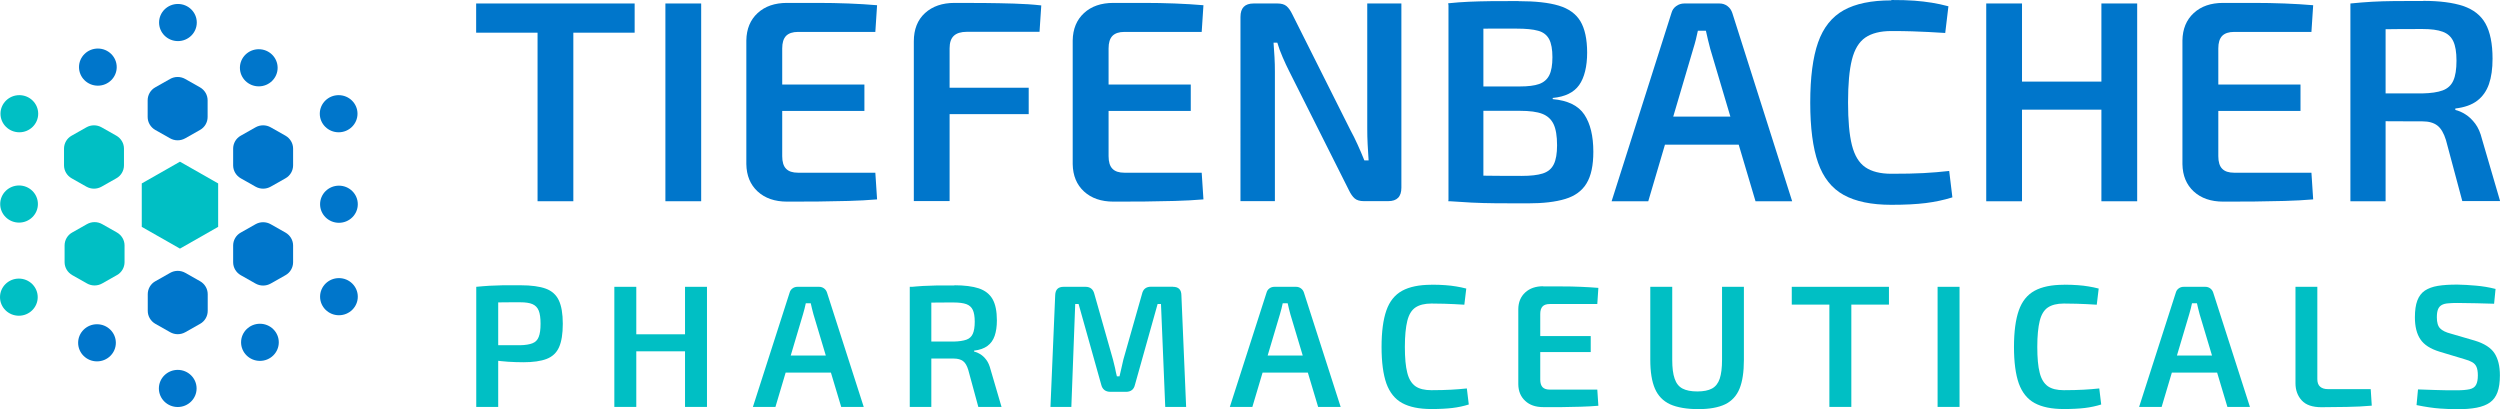 <svg xmlns="http://www.w3.org/2000/svg" id="Ebene_1" data-name="Ebene 1" viewBox="0 0 258.53 42.31"><defs><style>      .cls-1 {        fill: #00bfc4;      }      .cls-2 {        fill: #0076cb;      }    </style></defs><g><g><ellipse class="cls-2" cx="35.02" cy="11.76" rx="1.95" ry="1.92"></ellipse><path class="cls-2" d="M29.52,18.44l-1.52.86c-.49.28-1.09.28-1.58,0l-1.52-.86c-.49-.28-.79-.79-.79-1.34v-1.73c0-.55.3-1.07.79-1.34l1.52-.86c.49-.28,1.09-.28,1.58,0l1.52.86c.49.28.79.79.79,1.34v1.73c0,.55-.3,1.07-.79,1.34Z"></path><ellipse class="cls-2" cx="35.05" cy="30.68" rx="1.95" ry="1.92"></ellipse><ellipse class="cls-2" cx="18.4" cy="2.33" rx="1.95" ry="1.92"></ellipse><ellipse class="cls-2" cx="18.38" cy="40.17" rx="1.95" ry="1.92"></ellipse><ellipse class="cls-2" cx="10.12" cy="6.94" rx="1.95" ry="1.92"></ellipse><path class="cls-2" d="M20.68,13.44l-1.52.86c-.49.28-1.09.28-1.58,0l-1.52-.86c-.49-.28-.79-.79-.79-1.34v-1.73c0-.55.3-1.07.79-1.34l1.52-.86c.49-.28,1.09-.28,1.58,0l1.52.86c.49.28.79.79.79,1.34v1.73c0,.55-.3,1.07-.79,1.34Z"></path><path class="cls-2" d="M20.69,33.49l-1.52.86c-.49.28-1.09.28-1.58,0l-1.52-.86c-.49-.28-.79-.79-.79-1.34v-1.73c0-.55.3-1.07.79-1.34l1.52-.86c.49-.28,1.09-.28,1.58,0l1.52.86c.49.28.79.79.79,1.34v1.73c0,.55-.3,1.07-.79,1.34Z"></path><path class="cls-2" d="M29.52,28.46l-1.52.86c-.49.28-1.09.28-1.58,0l-1.52-.86c-.49-.28-.79-.79-.79-1.34v-1.73c0-.55.3-1.07.79-1.34l1.52-.86c.49-.28,1.09-.28,1.58,0l1.52.86c.49.28.79.79.79,1.34v1.73c0,.55-.3,1.07-.79,1.34Z"></path><ellipse class="cls-2" cx="26.76" cy="7.01" rx="1.95" ry="1.92"></ellipse><ellipse class="cls-2" cx="10.03" cy="35.45" rx="1.95" ry="1.92"></ellipse><ellipse class="cls-2" cx="26.88" cy="35.4" rx="1.95" ry="1.92"></ellipse><ellipse class="cls-2" cx="35.05" cy="21.12" rx="1.95" ry="1.92"></ellipse></g><g><polygon class="cls-1" points="22.56 23.46 18.61 25.71 14.66 23.46 14.66 18.97 18.61 16.72 22.56 18.97 22.56 23.46"></polygon><ellipse class="cls-1" cx="2" cy="11.76" rx="1.95" ry="1.92"></ellipse><ellipse class="cls-1" cx="1.95" cy="30.73" rx="1.95" ry="1.92"></ellipse><path class="cls-1" d="M12.09,28.45l-1.52.86c-.49.28-1.09.28-1.58,0l-1.52-.86c-.49-.28-.79-.79-.79-1.34v-1.73c0-.55.3-1.07.79-1.34l1.52-.86c.49-.28,1.09-.28,1.58,0l1.52.86c.49.28.79.79.79,1.34v1.73c0,.55-.3,1.07-.79,1.34Z"></path><path class="cls-1" d="M12.03,18.44l-1.52.86c-.49.28-1.09.28-1.58,0l-1.52-.86c-.49-.28-.79-.79-.79-1.34v-1.73c0-.55.3-1.07.79-1.34l1.52-.86c.49-.28,1.09-.28,1.58,0l1.52.86c.49.28.79.79.79,1.34v1.73c0,.55-.3,1.07-.79,1.34Z"></path><ellipse class="cls-1" cx="1.97" cy="21.1" rx="1.95" ry="1.92"></ellipse></g></g><g><path class="cls-2" d="M65.63.36v3.02h-16.39V.36h16.39ZM59.29.36v20.45h-3.7V.36h3.7Z"></path><path class="cls-2" d="M72.51.36v20.45h-3.7V.36h3.7Z"></path><path class="cls-2" d="M81.39.3h3.16c1.08,0,2.14.02,3.19.06,1.05.04,2.03.1,2.96.18l-.18,2.76h-8c-.55,0-.96.14-1.23.41-.27.28-.4.71-.4,1.3v11.14c0,.59.13,1.03.4,1.3.27.28.68.41,1.23.41h8l.18,2.76c-.93.08-1.92.13-2.96.16-1.05.03-2.11.05-3.19.06-1.08,0-2.13.01-3.16.01-1.26,0-2.28-.35-3.04-1.05-.76-.7-1.15-1.64-1.17-2.83V4.18c.02-1.19.41-2.13,1.17-2.83.76-.7,1.77-1.05,3.04-1.05ZM77.72,8.74h11.67v2.73h-11.67v-2.73Z"></path><path class="cls-2" d="M98.7.3c1.01,0,2.03,0,3.07.01,1.04.01,2.06.03,3.08.06,1.02.03,1.96.09,2.83.19l-.18,2.73h-7.53c-.59,0-1.04.14-1.33.41-.3.28-.44.71-.44,1.3v15.79h-3.7V4.27c0-1.24.39-2.22,1.16-2.92.77-.7,1.79-1.05,3.05-1.05ZM95,9.07h11.38v2.73h-11.38v-2.73Z"></path><path class="cls-2" d="M115.14.3h3.16c1.08,0,2.14.02,3.19.06,1.05.04,2.03.1,2.96.18l-.18,2.76h-8c-.55,0-.96.14-1.23.41-.27.28-.4.71-.4,1.3v11.14c0,.59.13,1.03.4,1.3.27.28.68.41,1.23.41h8l.18,2.76c-.93.08-1.92.13-2.96.16-1.05.03-2.11.05-3.19.06-1.08,0-2.13.01-3.16.01-1.26,0-2.28-.35-3.04-1.05-.76-.7-1.15-1.64-1.17-2.83V4.18c.02-1.19.41-2.13,1.17-2.83.76-.7,1.77-1.05,3.04-1.05ZM111.47,8.74h11.67v2.73h-11.67v-2.73Z"></path><path class="cls-2" d="M144.92.36v19.05c0,.93-.45,1.39-1.36,1.39h-2.52c-.41,0-.73-.09-.95-.28-.22-.19-.41-.47-.59-.84l-6.19-12.33c-.22-.43-.44-.91-.67-1.44-.23-.52-.41-1.02-.55-1.5h-.39c.04.49.07.99.1,1.5.03.5.04,1,.04,1.5v13.39h-3.56V1.75c0-.93.45-1.39,1.36-1.39h2.46c.41,0,.73.09.95.28.22.19.41.47.59.84l6.02,12c.24.43.48.92.73,1.47.25.54.48,1.09.7,1.64h.44c-.04-.57-.07-1.13-.1-1.67-.03-.54-.04-1.08-.04-1.61V.36h3.53Z"></path><path class="cls-2" d="M157.04.12c1.74,0,3.12.15,4.15.46,1.03.31,1.77.84,2.24,1.61.46.77.7,1.86.7,3.26s-.28,2.58-.83,3.35c-.55.77-1.46,1.21-2.73,1.33v.12c1.56.14,2.65.67,3.27,1.6.62.93.93,2.21.93,3.85,0,1.4-.23,2.49-.7,3.26-.46.77-1.2,1.31-2.19,1.61-1,.31-2.3.46-3.9.46-1.24,0-2.33,0-3.26-.01-.93-.01-1.78-.03-2.55-.07-.77-.04-1.57-.09-2.4-.15l.41-2.7c.47.02,1.35.04,2.64.06,1.28.02,2.8.03,4.53.03.93,0,1.66-.08,2.19-.25.53-.17.91-.48,1.14-.95.23-.46.34-1.12.34-1.97,0-.95-.12-1.67-.36-2.18-.24-.5-.63-.86-1.17-1.07-.54-.21-1.31-.31-2.3-.31h-7.05v-2.52h7.02c.85,0,1.52-.08,2-.25.48-.17.83-.47,1.05-.9.22-.43.33-1.06.33-1.87s-.11-1.43-.34-1.87c-.23-.43-.61-.73-1.14-.87-.53-.15-1.27-.22-2.22-.22h-2.79c-.81,0-1.53,0-2.16.01-.63.01-1.21.03-1.72.07l-.41-2.7c.75-.08,1.47-.13,2.15-.16.68-.03,1.43-.05,2.25-.06.82,0,1.77-.01,2.86-.01ZM153.4.36v20.45h-3.61V.36h3.61Z"></path><path class="cls-2" d="M177.81.36c.32,0,.59.09.83.27.24.18.4.41.5.71l6.19,19.47h-3.79l-4.68-15.76c-.08-.32-.16-.63-.24-.95-.08-.32-.15-.62-.21-.92h-.83c-.06.3-.13.6-.21.92-.08.32-.17.63-.27.95l-4.65,15.76h-3.79l6.19-19.47c.08-.3.24-.53.49-.71.25-.18.53-.27.84-.27h3.62ZM181.25,12.06v2.9h-10.52v-2.9h10.52Z"></path><path class="cls-2" d="M195.59,0c.93,0,1.72.02,2.37.07.65.05,1.25.12,1.81.21.55.09,1.13.21,1.72.37l-.33,2.76c-.61-.04-1.19-.07-1.72-.1-.53-.03-1.1-.05-1.7-.07-.6-.02-1.32-.03-2.15-.03-1.15,0-2.04.23-2.7.68-.65.45-1.11,1.21-1.38,2.28s-.4,2.54-.4,4.42.13,3.35.4,4.42.73,1.83,1.38,2.28c.65.45,1.55.68,2.7.68,1.32,0,2.43-.02,3.33-.07.9-.05,1.78-.12,2.65-.22l.33,2.73c-.89.28-1.81.47-2.76.59s-2.13.18-3.56.18c-2.05,0-3.69-.34-4.92-1.02-1.23-.68-2.11-1.79-2.65-3.33-.54-1.54-.81-3.61-.81-6.22s.27-4.68.81-6.22c.54-1.54,1.43-2.65,2.65-3.33,1.22-.68,2.86-1.02,4.92-1.02Z"></path><path class="cls-2" d="M209.1.36v20.45h-3.7V.36h3.7ZM217.64,8.44v2.9h-8.77v-2.9h8.77ZM221.01.36v20.45h-3.7V.36h3.7Z"></path><path class="cls-2" d="M229.9.3h3.16c1.08,0,2.14.02,3.19.06,1.05.04,2.03.1,2.96.18l-.18,2.76h-8c-.55,0-.96.14-1.23.41-.27.28-.4.71-.4,1.3v11.14c0,.59.13,1.03.4,1.3.27.28.68.41,1.23.41h8l.18,2.76c-.93.08-1.92.13-2.96.16-1.05.03-2.11.05-3.19.06-1.08,0-2.13.01-3.16.01-1.26,0-2.28-.35-3.04-1.05-.76-.7-1.15-1.64-1.17-2.83V4.18c.02-1.19.41-2.13,1.17-2.83.76-.7,1.77-1.05,3.04-1.05ZM226.23,8.74h11.67v2.73h-11.67v-2.73Z"></path><path class="cls-2" d="M250.59.09c1.7,0,3.08.18,4.13.53,1.06.36,1.83.96,2.31,1.82.48.86.73,2.07.73,3.63,0,1.03-.12,1.9-.37,2.62-.25.72-.65,1.29-1.21,1.72-.56.43-1.32.7-2.27.81v.15c.34.08.69.23,1.05.46.37.23.7.55,1.01.96.31.41.54.95.7,1.6l1.87,6.4h-3.91l-1.69-6.31c-.22-.71-.51-1.21-.89-1.5-.38-.29-.89-.43-1.54-.43-1.28,0-2.38,0-3.29-.01-.91,0-1.66-.02-2.27-.04-.6-.02-1.13-.03-1.59-.03l.09-2.81h7.05c.89-.02,1.59-.12,2.1-.31.51-.19.88-.52,1.1-1.01.22-.48.33-1.17.33-2.06s-.11-1.54-.33-2.01c-.22-.47-.58-.8-1.1-.99-.51-.19-1.21-.28-2.1-.28-1.74,0-3.23.01-4.47.03-1.24.02-2.09.04-2.55.06l-.41-2.73c.79-.08,1.54-.14,2.24-.18.7-.04,1.47-.06,2.3-.07.83,0,1.83-.01,2.99-.01ZM246.7.36v20.45h-3.64V.36h3.64Z"></path></g><g><path class="cls-1" d="M53.84,29.5c1.1,0,1.97.12,2.6.35.63.23,1.08.64,1.35,1.21.27.57.41,1.38.41,2.42s-.13,1.85-.39,2.43-.69.98-1.29,1.21c-.6.23-1.4.34-2.39.34-.54,0-1.07-.02-1.57-.05-.5-.04-.97-.08-1.4-.14-.43-.06-.8-.12-1.1-.19-.3-.07-.52-.12-.64-.17l.06-1.21h4.32c.53-.01.95-.08,1.26-.2s.53-.34.65-.66c.13-.32.19-.77.19-1.36s-.06-1.04-.19-1.36-.35-.54-.65-.67-.73-.19-1.26-.19c-1.07,0-1.98,0-2.74.02-.76.01-1.28.03-1.56.05l-.25-1.67c.48-.05.94-.08,1.37-.11.43-.02.9-.04,1.4-.05.5,0,1.11,0,1.83,0ZM51.52,29.66v12.42h-2.27v-12.42h2.27Z"></path><path class="cls-1" d="M65.8,29.66v12.42h-2.27v-12.42h2.27ZM71.04,34.57v1.76h-5.38v-1.76h5.38ZM73.11,29.66v12.42h-2.27v-12.42h2.27Z"></path><path class="cls-1" d="M84.7,29.66c.19,0,.36.05.51.16.15.11.25.25.31.43l3.8,11.83h-2.33l-2.87-9.58c-.05-.19-.1-.38-.15-.58s-.09-.38-.13-.56h-.51c-.04.18-.08.37-.13.56s-.1.38-.16.58l-2.85,9.58h-2.33l3.8-11.83c.05-.18.15-.32.3-.43.15-.11.32-.16.52-.16h2.22ZM86.81,36.77v1.76h-6.45v-1.76h6.45Z"></path><path class="cls-1" d="M98.69,29.5c1.04,0,1.89.11,2.53.32.65.22,1.12.59,1.42,1.11s.45,1.26.45,2.21c0,.62-.08,1.15-.23,1.59-.15.44-.4.79-.74,1.04-.35.26-.81.42-1.39.49v.09c.21.05.42.14.65.28.22.14.43.33.62.59.19.25.33.58.43.97l1.14,3.89h-2.4l-1.04-3.83c-.13-.43-.31-.74-.54-.91-.23-.17-.55-.26-.95-.26-.79,0-1.46,0-2.02,0-.56,0-1.02-.02-1.39-.03-.37-.01-.69-.02-.97-.02l.06-1.71h4.32c.54-.01.97-.08,1.29-.19.32-.11.54-.32.67-.61.13-.29.2-.71.2-1.25s-.07-.94-.2-1.22-.36-.49-.67-.6c-.31-.11-.74-.17-1.29-.17-1.07,0-1.98,0-2.74.02-.76.01-1.28.02-1.56.04l-.25-1.66c.48-.05.94-.08,1.37-.11.43-.02.9-.04,1.41-.05.51,0,1.12,0,1.84,0ZM96.31,29.66v12.42h-2.23v-12.42h2.23Z"></path><path class="cls-1" d="M121.3,29.66c.57,0,.86.29.87.86l.49,11.56h-2.16l-.44-10.64h-.35l-2.34,8.34c-.11.49-.42.74-.93.74h-1.6c-.52,0-.84-.25-.96-.74l-2.34-8.34h-.35l-.4,10.64h-2.16l.49-11.56c.02-.58.31-.86.87-.86h2.27c.48,0,.79.25.91.74l1.93,6.8c.08.29.15.58.21.86.05.29.12.58.19.86h.27c.07-.29.14-.58.2-.86.06-.29.13-.58.2-.88l1.93-6.79c.11-.49.42-.74.93-.74h2.27Z"></path><path class="cls-1" d="M134.02,29.66c.19,0,.36.05.51.16.15.11.25.25.31.43l3.8,11.83h-2.33l-2.87-9.58c-.05-.19-.1-.38-.15-.58s-.09-.38-.13-.56h-.51c-.04.18-.08.37-.13.56s-.1.38-.16.58l-2.85,9.58h-2.33l3.8-11.83c.05-.18.15-.32.3-.43.15-.11.32-.16.52-.16h2.22ZM136.13,36.77v1.76h-6.45v-1.76h6.45Z"></path><path class="cls-1" d="M148.02,29.44c.57,0,1.05.02,1.45.05.4.03.77.07,1.11.13.34.05.69.13,1.05.22l-.2,1.67c-.38-.02-.73-.04-1.05-.06-.33-.02-.67-.03-1.04-.04-.37-.01-.81-.02-1.32-.02-.7,0-1.25.14-1.65.41s-.68.74-.84,1.39-.25,1.54-.25,2.68.08,2.03.25,2.68c.16.65.45,1.11.84,1.39.4.28.95.41,1.65.41.81,0,1.49-.02,2.04-.05.55-.03,1.09-.07,1.63-.13l.2,1.66c-.54.17-1.11.29-1.69.36-.58.07-1.31.11-2.18.11-1.26,0-2.27-.21-3.02-.62-.75-.41-1.29-1.09-1.63-2.02-.33-.94-.5-2.2-.5-3.78s.17-2.84.5-3.78c.33-.94.87-1.61,1.63-2.03.75-.41,1.76-.62,3.02-.62Z"></path><path class="cls-1" d="M159.59,29.62h1.93c.66,0,1.31.01,1.95.04s1.25.06,1.82.11l-.11,1.67h-4.91c-.34,0-.59.08-.75.25-.16.17-.24.43-.24.79v6.77c0,.36.08.62.24.79.16.17.42.25.75.25h4.91l.11,1.67c-.57.05-1.18.08-1.82.1-.64.02-1.29.03-1.95.04-.66,0-1.31,0-1.93,0-.78,0-1.4-.21-1.86-.64-.47-.43-.71-1-.72-1.72v-7.78c.01-.72.25-1.29.72-1.72s1.09-.64,1.86-.64ZM157.34,34.75h7.16v1.66h-7.16v-1.66Z"></path><path class="cls-1" d="M180.34,29.66v7.56c0,1.24-.15,2.23-.45,2.97s-.8,1.28-1.49,1.62c-.69.33-1.62.5-2.78.5s-2.18-.17-2.91-.5c-.73-.34-1.25-.88-1.57-1.62s-.48-1.73-.48-2.97v-7.56h2.27v7.56c0,.82.08,1.46.25,1.94.16.48.43.82.81,1.02.38.2.89.3,1.53.3s1.15-.1,1.52-.3c.37-.2.64-.54.8-1.02.16-.48.24-1.13.24-1.94v-7.56h2.27Z"></path><path class="cls-1" d="M195.34,29.66v1.84h-10.05v-1.84h10.05ZM191.45,29.66v12.42h-2.27v-12.42h2.27Z"></path><path class="cls-1" d="M202.64,29.66v12.42h-2.27v-12.42h2.27Z"></path><path class="cls-1" d="M213.42,29.44c.57,0,1.05.02,1.45.05.4.03.77.07,1.11.13.34.05.69.13,1.05.22l-.2,1.67c-.38-.02-.73-.04-1.05-.06-.33-.02-.67-.03-1.04-.04-.37-.01-.81-.02-1.32-.02-.7,0-1.25.14-1.65.41s-.68.74-.84,1.39-.25,1.54-.25,2.68.08,2.03.25,2.68c.16.65.45,1.11.84,1.39.4.28.95.41,1.65.41.81,0,1.49-.02,2.04-.05.55-.03,1.09-.07,1.63-.13l.2,1.66c-.54.17-1.11.29-1.69.36-.58.07-1.31.11-2.18.11-1.26,0-2.27-.21-3.02-.62-.75-.41-1.29-1.09-1.63-2.02-.33-.94-.5-2.2-.5-3.78s.17-2.84.5-3.78c.33-.94.87-1.61,1.63-2.03.75-.41,1.76-.62,3.02-.62Z"></path><path class="cls-1" d="M228.05,29.66c.19,0,.36.05.51.16.15.11.25.25.31.43l3.8,11.83h-2.33l-2.87-9.58c-.05-.19-.1-.38-.15-.58s-.09-.38-.13-.56h-.51c-.04.18-.08.37-.13.56s-.1.38-.16.58l-2.85,9.58h-2.33l3.8-11.83c.05-.18.15-.32.3-.43.15-.11.32-.16.52-.16h2.22ZM230.16,36.77v1.76h-6.45v-1.76h6.45Z"></path><path class="cls-1" d="M239.64,29.66v9.54c0,.35.09.61.28.78.19.17.46.26.81.26h4.43l.11,1.71c-.82.07-1.68.12-2.57.13-.89.02-1.77.03-2.64.03-.92,0-1.6-.23-2.03-.7s-.65-1.06-.65-1.78v-9.97h2.25Z"></path><path class="cls-1" d="M254.11,29.43c.62.01,1.27.05,1.95.11.68.06,1.35.17,2.01.34l-.15,1.53c-.52-.01-1.12-.03-1.81-.05-.68-.02-1.34-.03-1.97-.03-.39,0-.72.01-.99.04-.27.02-.49.08-.66.18s-.29.24-.37.44c-.08.2-.12.47-.12.82,0,.54.11.92.34,1.15.22.23.59.41,1.1.54l2.47.72c.99.3,1.68.74,2.05,1.31.37.57.56,1.33.56,2.28,0,.71-.08,1.29-.25,1.75s-.43.81-.78,1.06-.81.43-1.38.54c-.57.11-1.25.16-2.05.16-.41,0-.98-.02-1.7-.07-.72-.05-1.54-.17-2.46-.36l.15-1.62c.71.02,1.31.04,1.8.06.48.02.9.03,1.25.03h.98c.56,0,.99-.04,1.31-.11.31-.07.54-.22.66-.45.13-.23.19-.56.19-.99,0-.37-.05-.66-.14-.87-.09-.21-.24-.37-.45-.49s-.47-.22-.8-.31l-2.56-.77c-.95-.29-1.61-.71-1.99-1.28-.38-.56-.57-1.32-.57-2.27,0-.71.08-1.29.25-1.74.17-.45.43-.79.78-1.03.35-.23.8-.4,1.35-.49.55-.09,1.21-.13,1.99-.13Z"></path></g></svg>